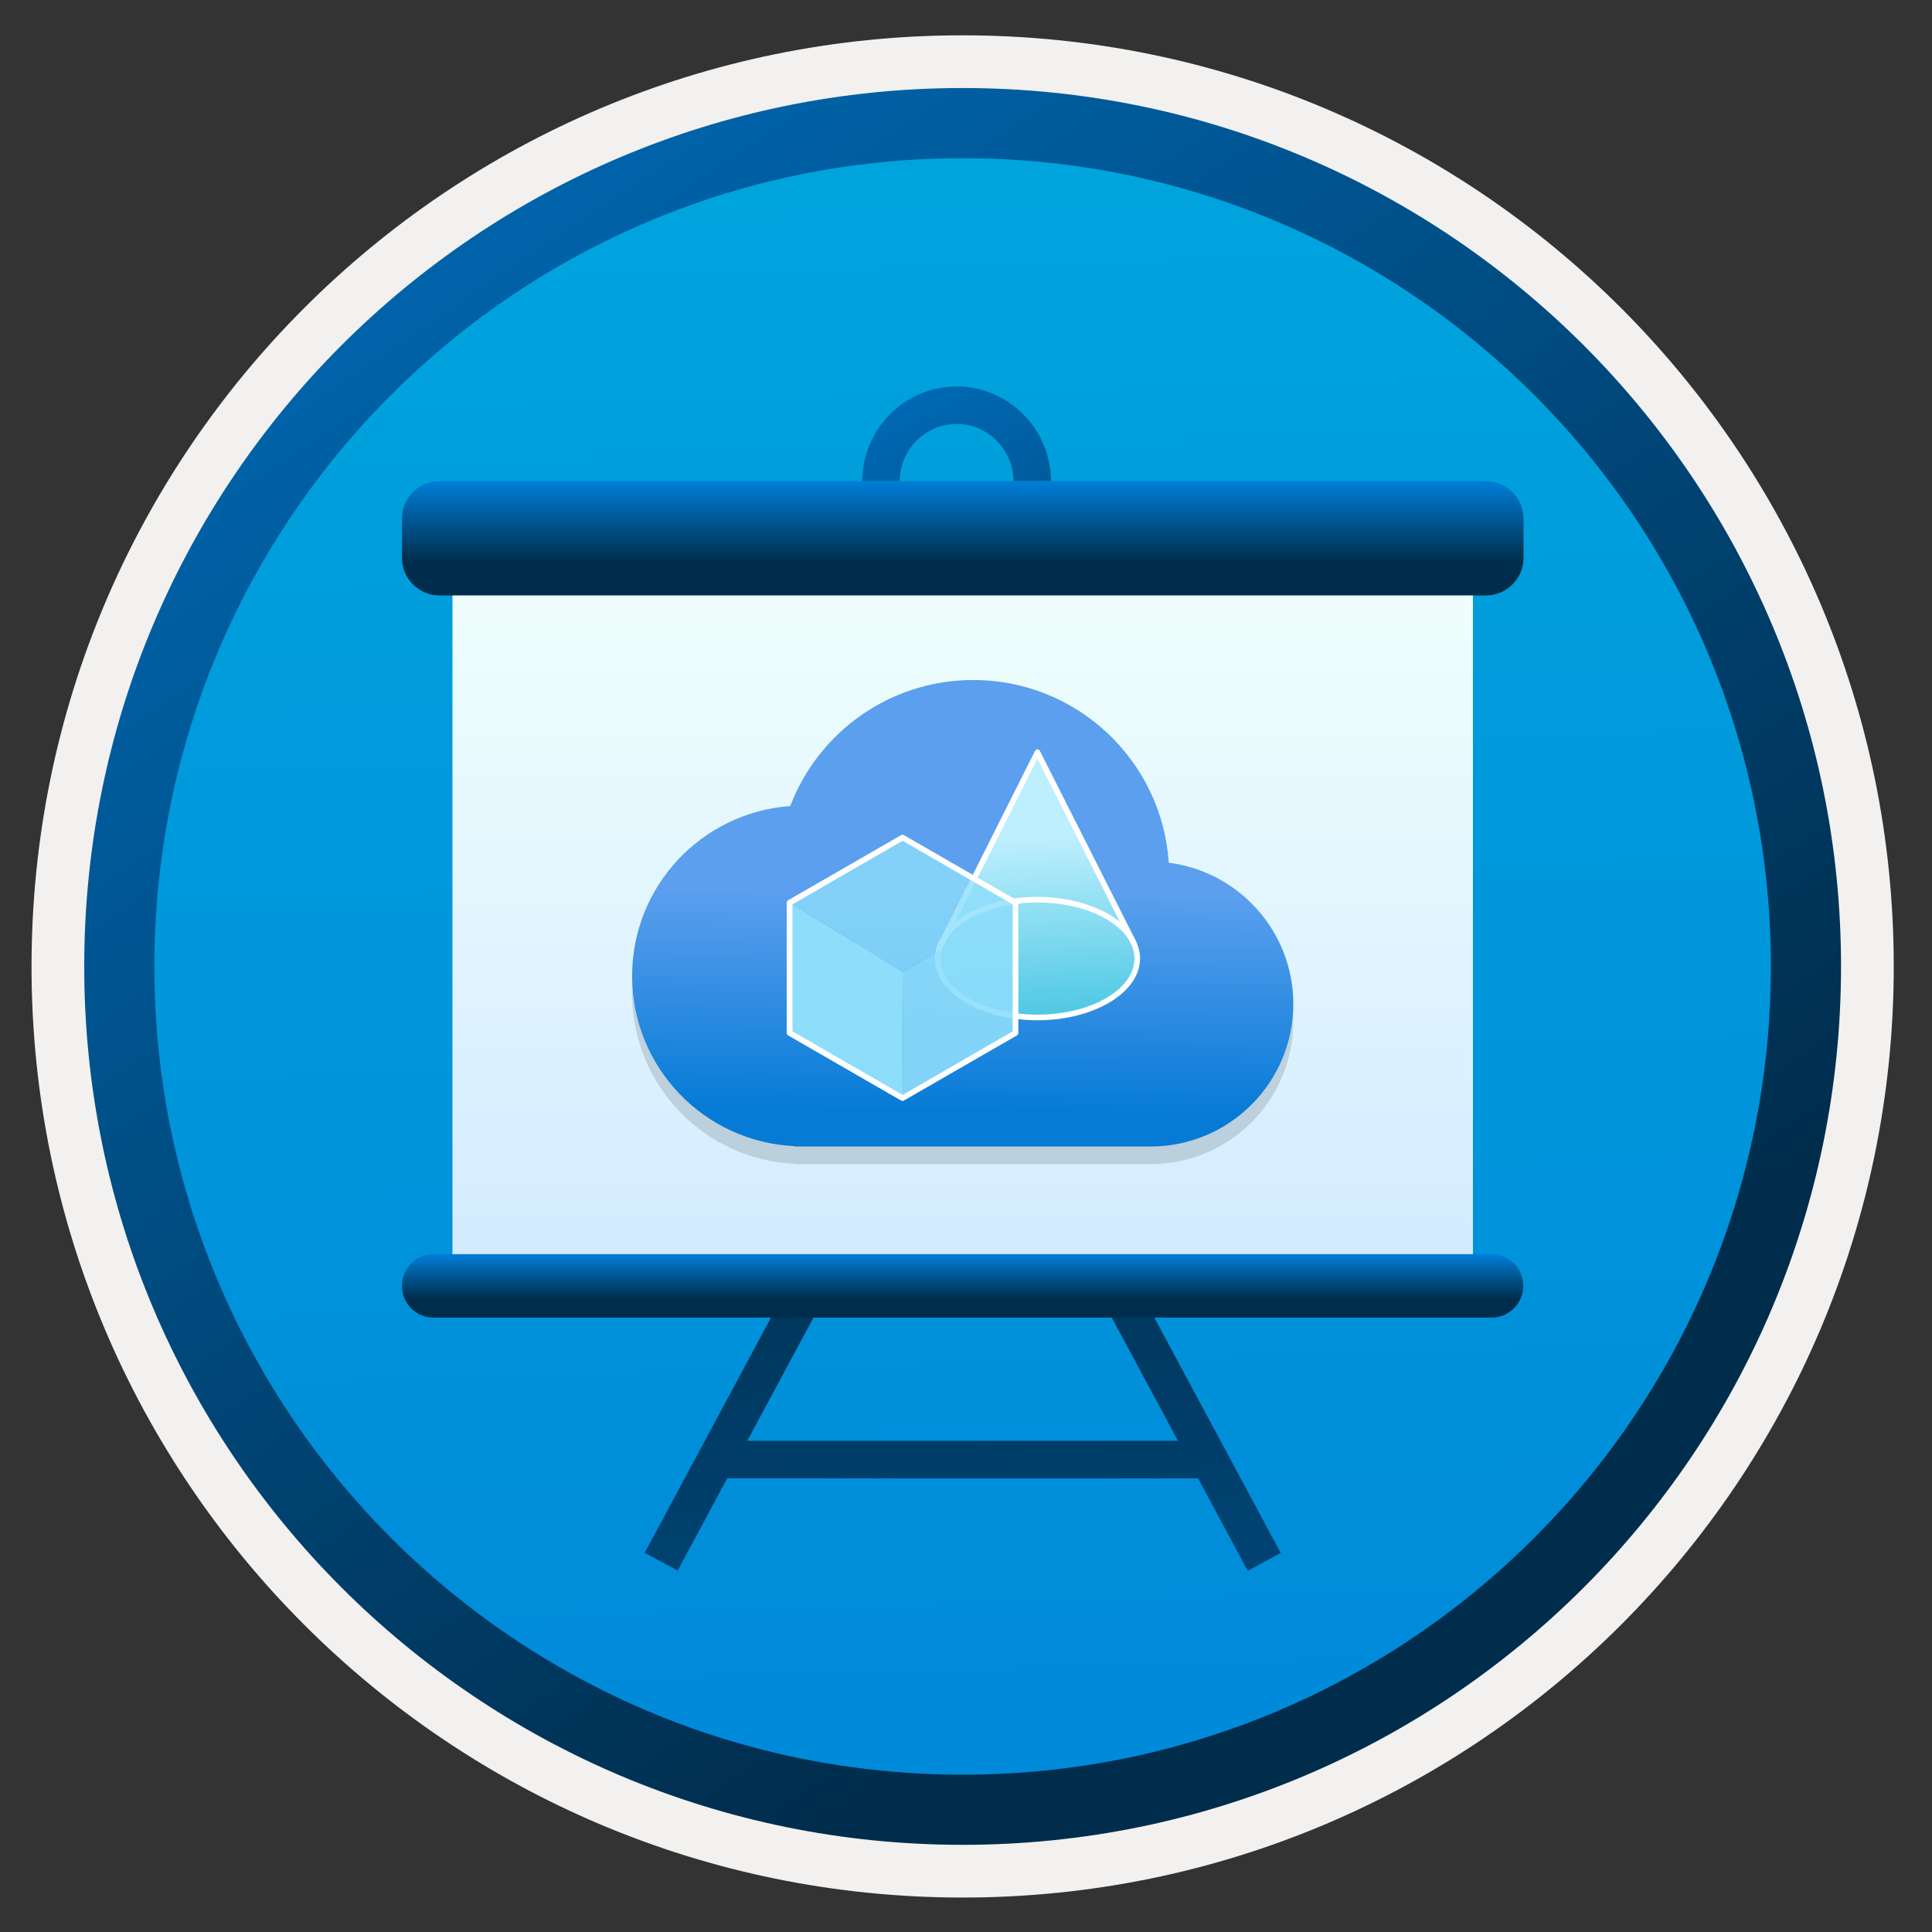 <svg width="103" height="103" viewBox="0 0 103 103" fill="none" xmlns="http://www.w3.org/2000/svg">
<rect x="0" y="0" width="103" height="103" fill="#333333" stroke="none"/>
<path d="M51.321 98.333C25.471 98.333 4.511 77.383 4.511 51.523C4.511 25.663 25.471 4.713 51.321 4.713C77.171 4.713 98.131 25.673 98.131 51.523C98.131 77.373 77.171 98.333 51.321 98.333Z" fill="url(#paint0_linear)"/>
<path fill-rule="evenodd" clip-rule="evenodd" d="M97.221 51.523C97.221 76.873 76.671 97.423 51.321 97.423C25.971 97.423 5.421 76.873 5.421 51.523C5.421 26.173 25.971 5.623 51.321 5.623C76.671 5.623 97.221 26.173 97.221 51.523ZM51.321 1.883C78.741 1.883 100.961 24.103 100.961 51.523C100.961 78.943 78.731 101.163 51.321 101.163C23.901 101.163 1.681 78.933 1.681 51.523C1.681 24.103 23.901 1.883 51.321 1.883Z" fill="#F2F1F0"/>
<path fill-rule="evenodd" clip-rule="evenodd" d="M94.41 51.523C94.41 75.323 75.12 94.613 51.32 94.613C27.52 94.613 8.23 75.323 8.23 51.523C8.23 27.723 27.52 8.433 51.32 8.433C75.12 8.433 94.41 27.723 94.41 51.523ZM51.32 4.693C77.18 4.693 98.15 25.663 98.15 51.523C98.15 77.383 77.18 98.353 51.32 98.353C25.46 98.353 4.49 77.383 4.49 51.523C4.49 25.663 25.45 4.693 51.32 4.693Z" fill="url(#paint1_linear)"/>
<path d="M51 30.723C48.23 30.723 45.97 28.453 45.97 25.663C45.97 22.873 48.23 20.603 51 20.603C53.77 20.603 56.03 22.873 56.03 25.663C56.03 28.453 53.77 30.723 51 30.723ZM51 22.603C49.33 22.603 47.97 23.973 47.97 25.663C47.97 27.353 49.33 28.723 51 28.723C52.67 28.723 54.03 27.353 54.03 25.663C54.03 23.973 52.67 22.603 51 22.603Z" fill="url(#paint2_linear)"/>
<path d="M63.87 78.813H38.77L36.13 83.733L34.37 82.783L41.68 69.173L43.43 70.133L39.84 76.813H62.8L59.21 70.133L60.97 69.183L68.28 82.793L66.52 83.743L63.87 78.813Z" fill="url(#paint3_linear)"/>
<path d="M78.52 31.073H24.13V67.633H78.52V31.073Z" fill="url(#paint4_linear)"/>
<path d="M23.43 25.653H79.22C80.32 25.653 81.22 26.553 81.22 27.653V29.743C81.22 30.843 80.32 31.743 79.22 31.743H23.43C22.33 31.743 21.43 30.843 21.43 29.743V27.653C21.43 26.553 22.33 25.653 23.43 25.653Z" fill="url(#paint5_linear)"/>
<path d="M23.12 66.863H79.52C80.45 66.863 81.21 67.623 81.21 68.553C81.21 69.483 80.45 70.243 79.52 70.243H23.12C22.19 70.253 21.43 69.493 21.43 68.563C21.43 67.623 22.19 66.863 23.12 66.863Z" fill="url(#paint6_linear)"/>
<path d="M78.52 31.073H24.13V67.633H78.52V31.073Z" fill="url(#paint7_linear)"/>
<path d="M23.43 25.653H79.22C80.32 25.653 81.22 26.553 81.22 27.653V29.743C81.22 30.843 80.32 31.743 79.22 31.743H23.43C22.33 31.743 21.43 30.843 21.43 29.743V27.653C21.43 26.553 22.33 25.653 23.43 25.653Z" fill="url(#paint8_linear)"/>
<path d="M23.12 66.863H79.52C80.45 66.863 81.21 67.623 81.21 68.553C81.21 69.483 80.45 70.243 79.52 70.243H23.12C22.19 70.253 21.43 69.493 21.43 68.563C21.43 67.623 22.19 66.863 23.12 66.863Z" fill="url(#paint9_linear)"/>
<path opacity="0.15" d="M62.31 46.933C61.95 41.493 57.42 37.193 51.89 37.193C47.43 37.193 43.63 39.983 42.13 43.913C37.42 44.253 33.7 48.173 33.7 52.973C33.7 57.843 37.53 61.813 42.35 62.043V62.063H61.32C61.33 62.063 61.33 62.063 61.34 62.063C65.54 62.063 68.95 58.653 68.95 54.453C68.94 50.603 66.05 47.413 62.31 46.933Z" fill="#1F1D20"/>
<path d="M62.31 45.993C61.95 40.553 57.42 36.253 51.89 36.253C47.43 36.253 43.63 39.043 42.13 42.973C37.42 43.313 33.7 47.233 33.7 52.033C33.7 56.903 37.53 60.873 42.35 61.103V61.123H61.32C61.33 61.123 61.33 61.123 61.34 61.123C65.54 61.123 68.95 57.713 68.95 53.513C68.94 49.653 66.05 46.473 62.31 45.993Z" fill="url(#paint10_linear)"/>
<path d="M55.32 40.253L50.41 49.813C50.41 49.813 49.19 51.283 50.7 52.613C51.45 53.273 53.6 54.653 56.05 54.233C62.96 53.053 59.98 49.373 59.98 49.373L55.32 40.253Z" fill="url(#paint11_linear)"/>
<path d="M55.31 54.393C52.29 54.393 49.84 52.913 49.84 51.103C49.84 49.293 52.3 47.813 55.31 47.813C58.33 47.813 60.78 49.293 60.78 51.103C60.78 52.913 58.33 54.393 55.31 54.393ZM55.31 48.113C52.46 48.113 50.14 49.453 50.14 51.103C50.14 52.753 52.46 54.093 55.31 54.093C58.16 54.093 60.48 52.753 60.48 51.103C60.48 49.453 58.16 48.113 55.31 48.113Z" fill="white"/>
<path d="M50.23 50.563L49.96 50.423L55.18 40.033C55.21 39.983 55.26 39.953 55.31 39.953C55.37 39.953 55.42 39.983 55.44 40.033L60.6 50.253L60.33 50.393L55.31 40.443L50.23 50.563Z" fill="white"/>
<path d="M48.161 51.833L42.101 48.123V55.073L48.121 58.543L48.161 51.833Z" fill="#8DDDFB"/>
<path opacity="0.8" d="M48.141 44.643L42.101 48.123L48.161 51.833L54.131 48.123L48.141 44.643Z" fill="#8DDDFB"/>
<path opacity="0.9" d="M54.13 48.123L48.16 51.833L48.12 58.543L54.13 55.073V48.123Z" fill="#8DDDFB"/>
<path d="M48.12 58.693C48.09 58.693 48.07 58.683 48.04 58.673L42.02 55.203C41.97 55.173 41.94 55.123 41.94 55.073V48.123C41.94 48.073 41.97 48.023 42.02 47.993L48.04 44.523C48.09 44.493 48.14 44.493 48.19 44.523L54.21 47.993C54.26 48.023 54.29 48.073 54.29 48.123V55.073C54.29 55.123 54.26 55.173 54.21 55.203L48.19 58.673C48.17 58.683 48.14 58.693 48.12 58.693ZM42.25 54.983L48.12 58.373L53.99 54.983V48.213L48.12 44.823L42.25 48.213V54.983Z" fill="white"/>
<defs>
<linearGradient id="paint0_linear" x1="49.551" y1="-13.267" x2="53.533" y2="132.503" gradientUnits="userSpaceOnUse">
<stop stop-color="#00ABDE"/>
<stop offset="1" stop-color="#007ED8"/>
</linearGradient>
<linearGradient id="paint1_linear" x1="2.753" y1="-20.102" x2="98.28" y2="120.78" gradientUnits="userSpaceOnUse">
<stop stop-color="#007ED8"/>
<stop offset="0.707" stop-color="#002D4C"/>
</linearGradient>
<linearGradient id="paint2_linear" x1="43.757" y1="10.733" x2="70.686" y2="66.293" gradientUnits="userSpaceOnUse">
<stop stop-color="#007ED8"/>
<stop offset="0.707" stop-color="#002D4C"/>
</linearGradient>
<linearGradient id="paint3_linear" x1="57.232" y1="155.358" x2="45.894" y2="16.177" gradientUnits="userSpaceOnUse">
<stop stop-color="#007ED8"/>
<stop offset="0.707" stop-color="#002D4C"/>
</linearGradient>
<linearGradient id="paint4_linear" x1="51.33" y1="67.637" x2="51.33" y2="31.077" gradientUnits="userSpaceOnUse">
<stop stop-color="#D2EBFF"/>
<stop offset="1" stop-color="#F0FFFD"/>
</linearGradient>
<linearGradient id="paint5_linear" x1="51.32" y1="25.67" x2="51.32" y2="31.752" gradientUnits="userSpaceOnUse">
<stop stop-color="#0099BE"/>
<stop offset="1" stop-color="#006E97"/>
</linearGradient>
<linearGradient id="paint6_linear" x1="51.315" y1="66.875" x2="51.315" y2="70.255" gradientUnits="userSpaceOnUse">
<stop stop-color="#0099BE"/>
<stop offset="1" stop-color="#006E97"/>
</linearGradient>
<linearGradient id="paint7_linear" x1="51.33" y1="67.637" x2="51.33" y2="31.077" gradientUnits="userSpaceOnUse">
<stop stop-color="#D2EBFF"/>
<stop offset="1" stop-color="#F0FFFD"/>
</linearGradient>
<linearGradient id="paint8_linear" x1="51.32" y1="25.67" x2="51.32" y2="31.752" gradientUnits="userSpaceOnUse">
<stop stop-color="#007ED8"/>
<stop offset="0.707" stop-color="#002D4C"/>
</linearGradient>
<linearGradient id="paint9_linear" x1="51.315" y1="66.875" x2="51.315" y2="70.255" gradientUnits="userSpaceOnUse">
<stop stop-color="#007ED8"/>
<stop offset="0.707" stop-color="#002D4C"/>
</linearGradient>
<linearGradient id="paint10_linear" x1="51.218" y1="60.423" x2="51.402" y2="46.656" gradientUnits="userSpaceOnUse">
<stop offset="0.087" stop-color="#067BD6"/>
<stop offset="0.928" stop-color="#5B9FEE"/>
</linearGradient>
<linearGradient id="paint11_linear" x1="55.688" y1="58.582" x2="54.839" y2="42.718" gradientUnits="userSpaceOnUse">
<stop offset="0.127" stop-color="#32BEDD"/>
<stop offset="0.878" stop-color="#BEEFFE"/>
</linearGradient>
</defs>
</svg>
